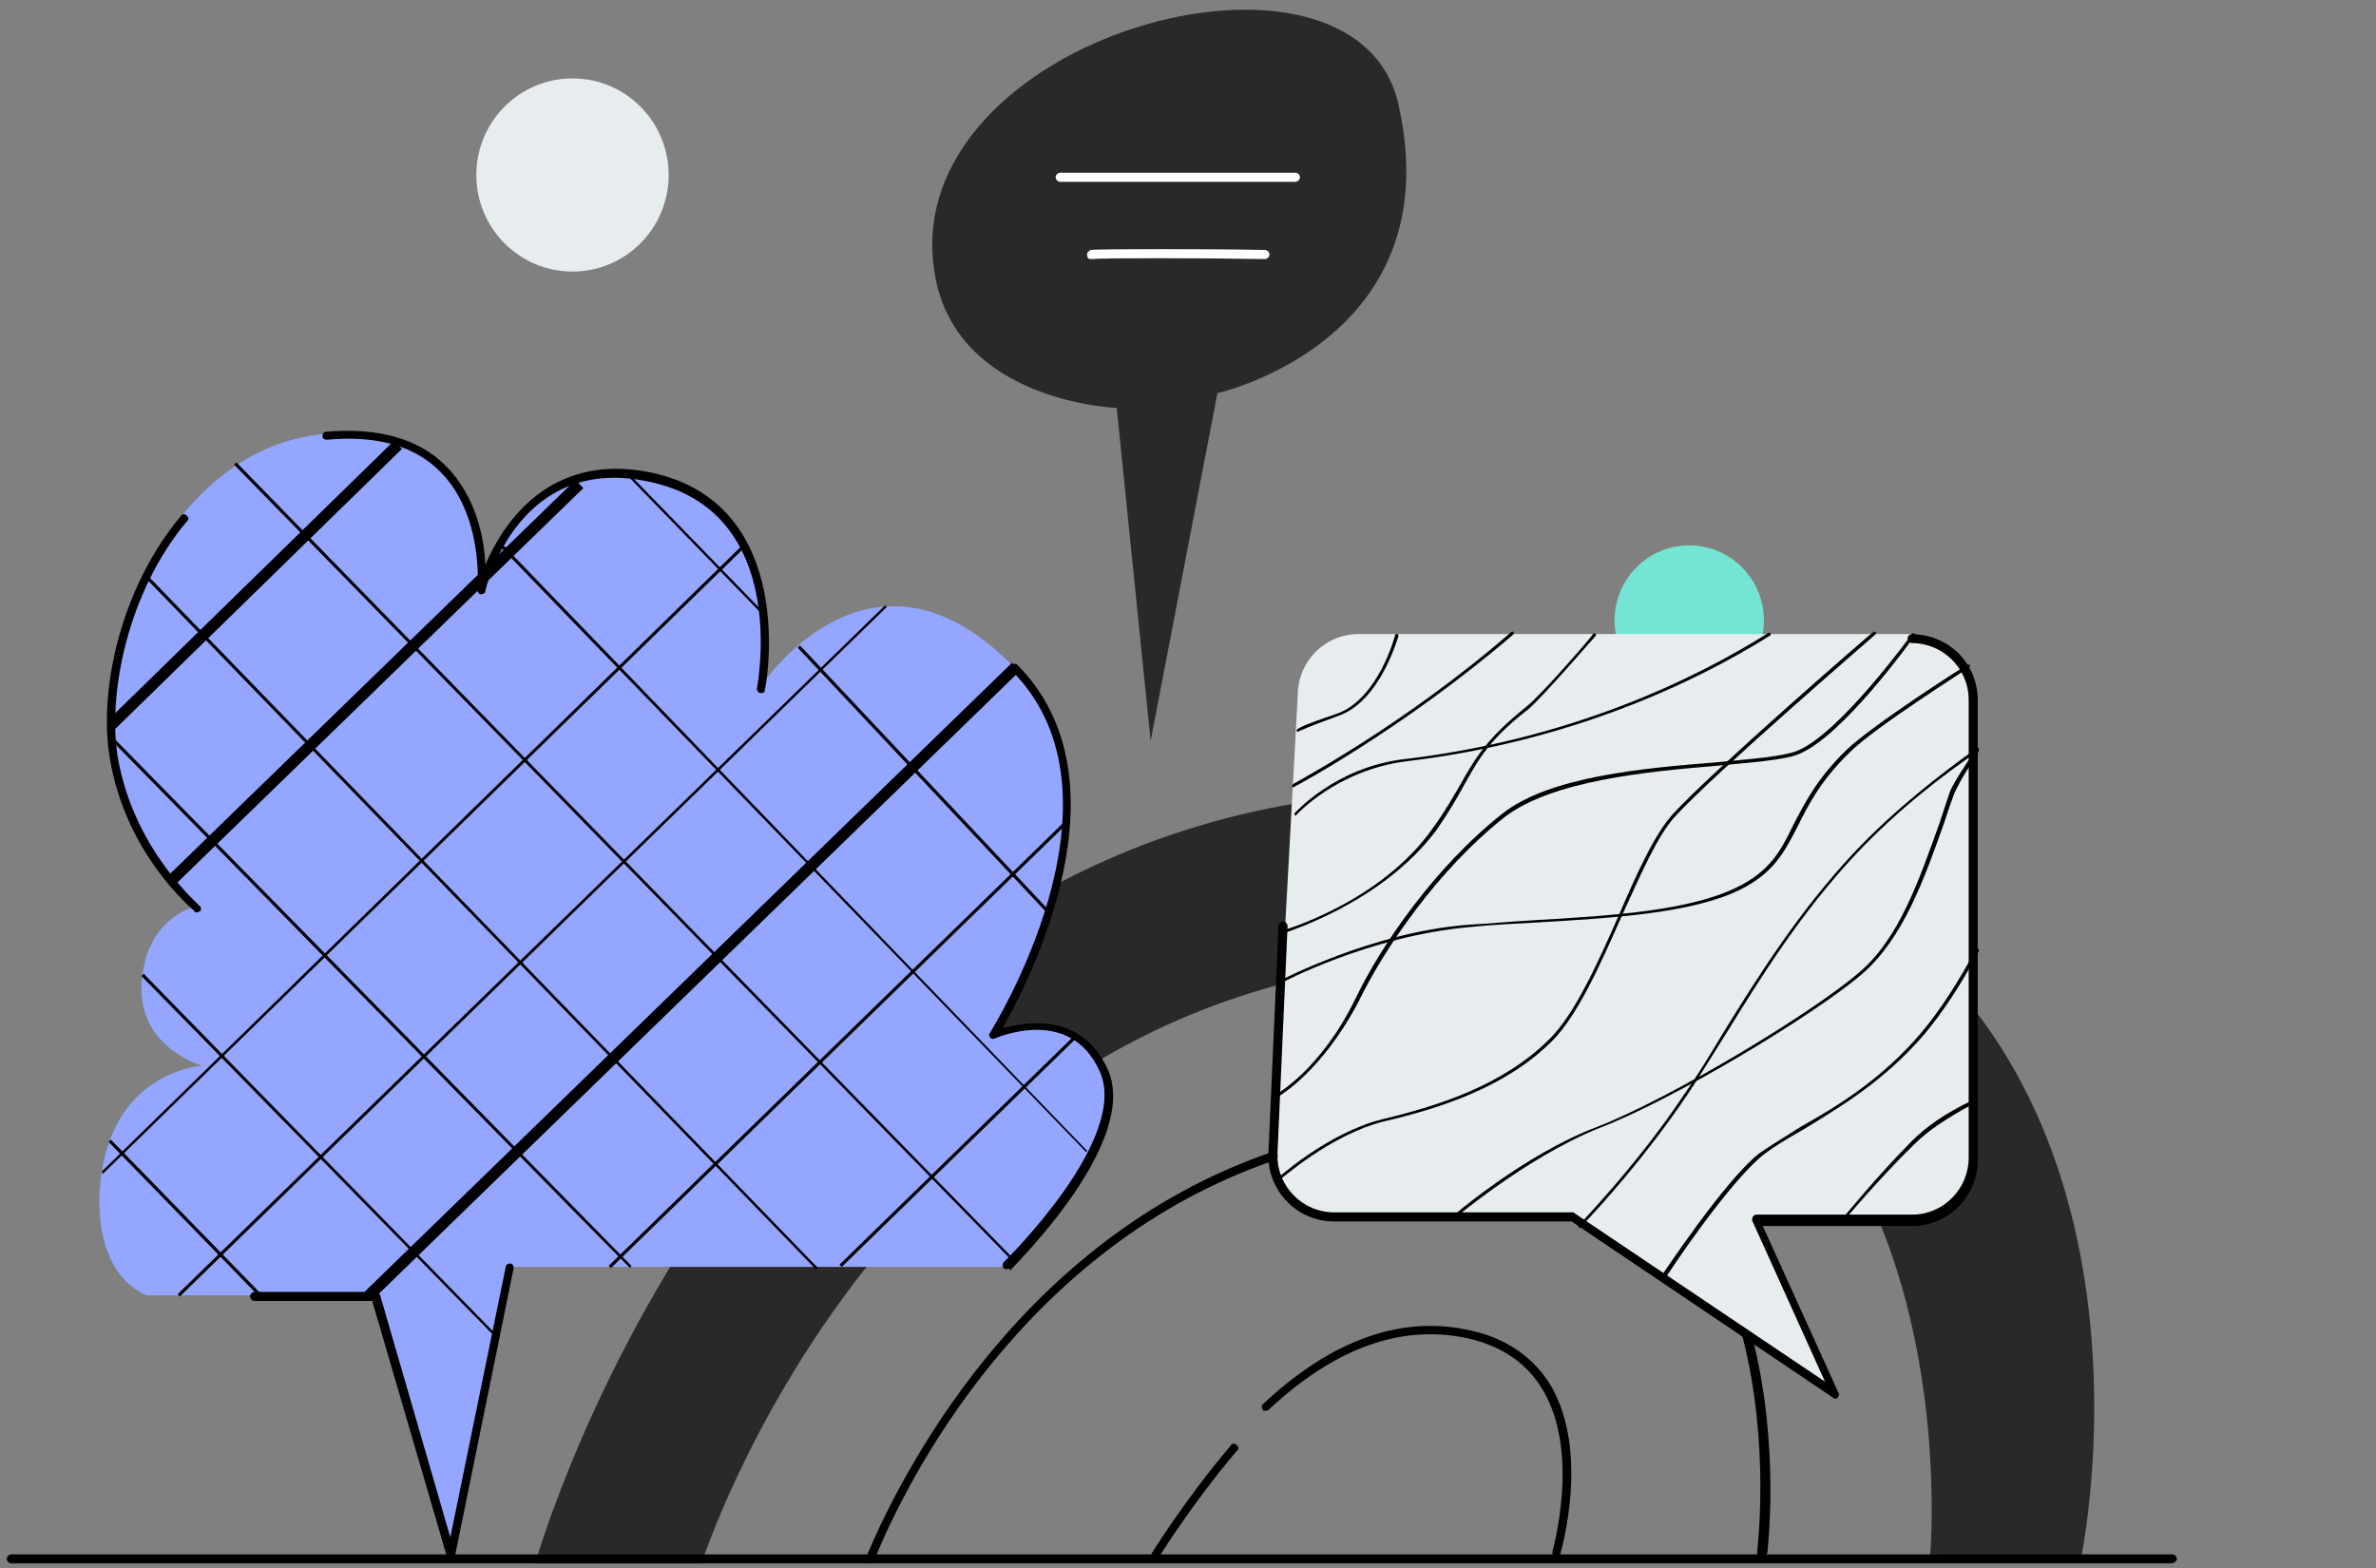<?xml version="1.0" encoding="UTF-8"?>
<svg width="200px" height="132px" viewBox="0 0 200 132" version="1.1" xmlns="http://www.w3.org/2000/svg" xmlns:xlink="http://www.w3.org/1999/xlink">
    <rect x="0" y="0" width="200" height="132" fill="#808080" stroke="none"/>
    <title>Video Suite Community-01</title>
    <defs>
        <rect id="path-1" x="0" y="0" width="200" height="132"></rect>
    </defs>
    <g id="Продуктовая-страница-VS-21" stroke="none" stroke-width="1" fill="none" fill-rule="evenodd">
        <g id="Video-Suite-Community-01">
            <mask id="mask-2" fill="white">
                <use xlink:href="#path-1"></use>
            </mask>
            <g id="path-1"></g>
            <g id="Group" mask="url(#mask-2)">
                <ellipse id="Oval" fill="#E7ECEE" fill-rule="nonzero" cx="48.19" cy="14.73" rx="8.095" ry="8.13"></ellipse>
                <ellipse id="Oval" fill="#73E5D2" cx="142.19" cy="52.226" rx="6.286" ry="6.313"></ellipse>
                <path d="M45.048,131.617 L59.048,131.617 C59.048,131.617 74.476,83.217 120.952,80.826 C167.048,78.435 162.476,130.852 162.476,130.852 L175.143,131.33 C175.143,131.33 188.286,70.113 125.238,66.765 C64.19,63.513 45.048,131.617 45.048,131.617 Z" id="Path" fill="#292929" fill-rule="nonzero"></path>
                <path d="M154.476,116.983 L132.381,102.157 L112.286,102.157 C109.429,102.157 107.143,99.861 107.143,96.991 L109.238,58.539 C109.238,55.67 111.524,53.374 114.381,53.374 L161.048,53.374 C163.905,53.374 166.19,55.67 166.19,58.539 L166.19,97.278 C166.19,100.148 163.905,102.443 161.048,102.443 L147.905,102.443 L154.476,116.983 Z" id="Path" fill="#E7ECEE" fill-rule="nonzero"></path>
                <path d="M94,34.339 L96.857,62.365 L102.476,33.096 C102.476,33.096 122.19,28.696 117.714,8.8 C114.095,-7.461 75.429,3.061 78.667,22.957 C80.381,33.861 94,34.339 94,34.339 Z" id="Path" fill="#292929" fill-rule="nonzero"></path>
                <path d="M12.381,109.043 C14,109.043 31.524,109.043 31.524,109.043 L37.81,130.852 L42.762,106.652 L84.286,106.652 C84.286,106.652 95.429,95.843 92.762,89.913 C90.095,83.983 83.429,86.948 83.429,86.948 C83.429,86.948 96.19,66.957 85.143,55.957 C73.048,43.809 63.905,57.965 63.905,57.965 C63.905,57.965 66.857,42.757 54.571,40.078 C43.143,37.687 40.286,49.548 40.286,49.548 C40.286,49.548 41.619,35.2 27.238,36.539 C14.571,37.687 7.714,54.043 9.333,63.609 C10.667,71.739 16.381,76.33 16.381,76.33 C16.381,76.33 12.095,77.287 11.905,83.122 C11.81,88.287 17.048,89.722 17.048,89.722 C17.048,89.722 8.952,90.104 8.381,100.435 C8.095,107.8 12.381,109.043 12.381,109.043 Z" id="Path" fill="#94A6FF"></path>
                <g transform="translate(8.571, 36.348)" fill="#000000" fill-rule="nonzero">
                    <polygon id="Path" points="76.381 69.539 11.143 2.774 11.333 2.583 76.476 69.348"></polygon>
                    <polygon id="Path" points="82.857 60.643 33.619 9.757 33.81 9.565 82.952 60.548"></polygon>
                    <polygon id="Path" points="55.524 15.304 44.095 3.539 44.19 3.348 55.619 15.113"></polygon>
                    <path d="M44.476,70.4 C44.286,70.304 13.714,39.122 0.571,25.73 L0.762,25.539 C1.238,26.017 44.095,69.73 44.571,70.209 L44.476,70.4 Z" id="Path"></path>
                    <polygon id="Path" points="33.048 76.139 3.333 45.817 3.524 45.626 33.143 75.948"></polygon>
                    <polygon id="Path" points="60.095 70.496 3.524 12.148 3.714 11.957 60.286 70.4"></polygon>
                    <polygon id="Path" points="62.286 70.304 62.095 70.113 81.81 50.887 82 51.078"></polygon>
                    <polygon id="Path" points="13.143 72.696 0.571 59.783 0.762 59.591 13.333 72.504"></polygon>
                    <polygon id="Path" points="42.857 70.4 42.667 70.209 81.048 32.809 81.238 33"></polygon>
                    <polygon id="Rectangle" transform="translate(49.703, 46.263) rotate(-44.052) translate(-49.703, -46.263) " points="11.72 45.868 87.687 45.703 87.685 46.658 11.718 46.823"></polygon>
                    <polygon id="Path" points="6.571 72.791 6.381 72.6 65.905 14.635 66.095 14.73"></polygon>
                    <polygon id="Path" points="0.095 62.461 0 62.27 54 9.47 54.19 9.661"></polygon>
                    <polygon id="Rectangle" transform="translate(23.056, 21.059) rotate(-44.052) translate(-23.056, -21.059) " points="-0.85 20.634 46.964 20.53 46.961 21.484 -0.852 21.588"></polygon>
                    <polygon id="Rectangle" transform="translate(12.875, 12.877) rotate(-44.206) translate(-12.875, -12.877) " points="-3.968 12.436 29.721 12.363 29.718 13.318 -3.97 13.391"></polygon>
                </g>
                <path d="M12.762,109.043 C14.381,109.043 31.905,109.043 31.905,109.043 L38.19,130.852 L43.143,106.652 L84.571,106.652 C84.571,106.652 95.714,95.843 93.048,89.913 C90.381,83.983 83.714,86.948 83.714,86.948 C83.714,86.948 96.476,67.052 85.429,55.957 C73.333,43.809 64.19,57.965 64.19,57.965 C64.19,57.965 67.143,42.757 54.857,40.078 C43.429,37.687 40.571,49.548 40.571,49.548 C40.571,49.548 41.905,35.2 27.524,36.539 C14.857,37.687 8,54.043 9.619,63.609 C10.952,71.739 16.571,76.33 16.571,76.33 C16.571,76.33 12.286,77.287 12.095,83.122 C12,88.287 17.238,89.722 17.238,89.722 C17.238,89.722 9.143,90.104 8.667,100.435 C8.476,107.8 12.762,109.043 12.762,109.043 Z" id="Path"></path>
                <path d="M108.857,66.287 C108.857,66.287 108.762,66.287 108.762,66.191 C108.762,66.096 108.762,66.096 108.857,66 C108.952,65.904 118.095,61.122 127.238,53.183 C127.333,53.183 127.333,53.183 127.429,53.183 C127.429,53.278 127.429,53.278 127.429,53.374 C118.19,61.313 109.048,66.191 108.857,66.287 C108.857,66.287 108.857,66.287 108.857,66.287 Z" id="Path" fill="#000000" fill-rule="nonzero"></path>
                <path d="M155.143,102.826 C155.143,102.826 155.048,102.826 155.143,102.826 C155.048,102.73 155.048,102.635 155.048,102.635 C155.048,102.635 158,99 160.952,96.035 C162.095,94.887 163.714,93.739 165.905,92.687 C166,92.687 166,92.687 166.095,92.783 C166.095,92.878 166.095,92.878 166,92.974 C163.905,94.122 162.286,95.174 161.143,96.322 C158.19,99.191 155.238,102.73 155.143,102.826 C155.238,102.826 155.143,102.826 155.143,102.826 Z" id="Path" fill="#000000" fill-rule="nonzero"></path>
                <path d="M139.81,107.8 C139.81,107.8 139.714,107.8 139.81,107.8 C139.714,107.704 139.714,107.704 139.714,107.609 C139.81,107.513 145.143,99.383 148.095,97.087 C149.048,96.417 150.19,95.748 151.524,94.887 C154.571,93.165 158.286,90.965 161.714,86.948 C163.238,85.13 164.762,82.835 166.286,79.965 C166.286,79.87 166.381,79.87 166.476,79.87 C166.571,79.87 166.571,79.965 166.571,80.061 C165.048,82.93 163.524,85.226 162,87.043 C158.571,91.061 154.762,93.261 151.81,95.078 C150.476,95.843 149.333,96.513 148.476,97.183 C145.524,99.478 140.19,107.513 140.19,107.609 C139.905,107.8 139.81,107.8 139.81,107.8 Z" id="Path" fill="#000000" fill-rule="nonzero"></path>
                <path d="M122.19,102.73 C122.095,102.73 122.095,102.73 122.19,102.73 C122.095,102.635 122.095,102.539 122.095,102.539 C122.19,102.443 128.286,97.183 134.381,94.887 C140.571,92.496 152.476,85.322 156.476,81.878 C159.905,79.009 161.619,73.843 163.238,69.348 C163.524,68.487 163.81,67.626 164.095,66.765 C164.286,66.191 164.952,65.139 165.524,64.278 C165.905,63.704 166.19,63.13 166.286,63.035 C166.286,62.939 166.381,62.939 166.476,62.939 C166.571,62.939 166.571,63.035 166.571,63.13 C166.571,63.322 166.286,63.704 165.81,64.47 C165.238,65.33 164.667,66.383 164.476,66.861 C164.19,67.626 163.905,68.487 163.619,69.348 C162,73.939 160.19,79.009 156.762,81.974 C152.762,85.417 140.857,92.591 134.571,94.983 C128.381,97.47 122.286,102.73 122.19,102.73 C122.19,102.73 122.19,102.73 122.19,102.73 Z" id="Path" fill="#000000" fill-rule="nonzero"></path>
                <path d="M132.952,103.4 C132.952,103.4 132.857,103.304 132.952,103.4 C132.857,103.304 132.857,103.209 132.857,103.209 C132.857,103.113 137.619,98.33 141.714,92.209 C142.857,90.583 143.905,88.861 145.048,86.948 C148,82.165 151.429,76.713 156.095,71.739 C159.619,68.009 163.524,65.043 166.19,63.13 C166.286,63.13 166.286,63.13 166.381,63.13 C166.381,63.226 166.381,63.226 166.381,63.322 C163.714,65.139 159.81,68.104 156.286,71.835 C151.619,76.809 148.286,82.165 145.333,86.948 C144.19,88.765 143.143,90.487 142,92.209 C137.81,98.426 133.048,103.304 132.952,103.4 C133.048,103.304 132.952,103.4 132.952,103.4 Z" id="Path" fill="#000000" fill-rule="nonzero"></path>
                <path d="M107.714,82.835 C107.714,82.835 107.619,82.835 107.619,82.739 C107.619,82.643 107.619,82.643 107.714,82.548 C107.81,82.548 115.333,78.53 123.429,77.861 C125.238,77.765 127.143,77.574 128.952,77.478 C135.429,77.096 142.095,76.713 146.19,74.704 C148.952,73.365 149.905,71.643 150.952,69.443 C151.905,67.626 152.952,65.522 155.429,63.13 C157.619,61.026 165.524,55.957 165.619,55.957 C165.714,55.957 165.714,55.957 165.81,55.957 C165.81,56.052 165.81,56.052 165.81,56.148 C165.714,56.243 157.81,61.217 155.714,63.322 C153.238,65.713 152.19,67.817 151.333,69.539 C150.19,71.739 149.333,73.461 146.476,74.896 C142.381,76.904 135.714,77.287 129.143,77.67 C127.333,77.765 125.429,77.861 123.619,78.052 C115.238,78.817 107.81,82.739 107.714,82.835 C107.714,82.835 107.714,82.835 107.714,82.835 Z" id="Path" fill="#000000" fill-rule="nonzero"></path>
                <path d="M107.524,99.478 C107.524,99.478 107.524,99.478 107.524,99.478 C107.429,99.383 107.429,99.287 107.429,99.287 C107.429,99.287 111.714,95.365 116.381,94.217 C121.143,93.07 126.571,91.348 130.476,87.426 C132.571,85.322 134.476,81.113 136.286,77 C137.81,73.461 139.333,70.113 140.857,68.487 C144.095,64.948 157.524,53.278 157.714,53.183 C157.81,53.183 157.81,53.183 157.905,53.183 C157.905,53.278 157.905,53.278 157.905,53.374 C157.81,53.47 144.286,65.139 141.048,68.678 C139.524,70.304 138.095,73.652 136.476,77.191 C134.667,81.304 132.762,85.513 130.667,87.617 C126.667,91.635 120.952,93.357 116.476,94.409 C111.905,95.557 107.714,99.383 107.524,99.478 C107.619,99.478 107.619,99.478 107.524,99.478 Z" id="Path" fill="#000000" fill-rule="nonzero"></path>
                <path d="M107.429,92.4 C107.429,92.4 107.333,92.4 107.333,92.304 C107.333,92.209 107.333,92.209 107.429,92.113 C107.429,92.113 111.143,90.104 114.095,84.078 C116.19,79.678 120.762,72.983 126.476,68.487 C130.476,65.33 138.476,64.661 144.381,64.183 C147.333,63.896 150,63.704 151.238,63.226 C154.857,61.791 160.857,53.47 160.952,53.374 C160.952,53.278 161.048,53.278 161.143,53.374 C161.238,53.374 161.238,53.47 161.143,53.565 C160.857,53.948 155.048,62.078 151.333,63.513 C150.095,63.991 147.429,64.183 144.476,64.47 C138.667,64.948 130.667,65.713 126.667,68.774 C120.952,73.27 116.476,79.965 114.381,84.27 C111.238,90.296 107.524,92.4 107.429,92.4 C107.429,92.4 107.429,92.4 107.429,92.4 Z" id="Path" fill="#000000" fill-rule="nonzero"></path>
                <path d="M109.048,68.678 C109.048,68.678 108.952,68.678 109.048,68.678 C108.952,68.583 108.952,68.487 108.952,68.487 C108.952,68.487 112.381,64.565 118.286,63.896 C132,62.27 142.476,57.296 148.857,53.278 C148.952,53.278 148.952,53.278 149.048,53.278 C149.048,53.374 149.048,53.374 149.048,53.47 C142.667,57.487 132.095,62.461 118.381,64.087 C112.476,64.852 109.143,68.583 109.048,68.678 C109.143,68.678 109.048,68.678 109.048,68.678 Z" id="Path" fill="#000000" fill-rule="nonzero"></path>
                <path d="M107.905,78.626 C107.81,78.626 107.81,78.626 107.81,78.53 C107.81,78.435 107.81,78.435 107.905,78.339 C108,78.339 116.286,75.948 120.667,69.635 C121.714,68.2 122.381,66.957 122.952,66 C124.19,63.8 125.143,62.174 128.476,59.496 C129.714,58.539 134.095,53.47 134.095,53.374 C134.095,53.278 134.19,53.278 134.286,53.374 C134.381,53.374 134.381,53.47 134.286,53.565 C134.095,53.757 129.81,58.73 128.667,59.687 C125.333,62.27 124.476,63.896 123.238,66.096 C122.667,67.148 122,68.296 120.952,69.826 C116.286,76.139 108,78.53 107.905,78.626 C107.905,78.626 107.905,78.626 107.905,78.626 Z" id="Path" fill="#000000" fill-rule="nonzero"></path>
                <path d="M109.238,61.6 C109.238,61.6 109.238,61.6 109.238,61.6 C109.143,61.6 109.143,61.504 109.143,61.504 C109.143,61.409 109.143,61.217 112.571,60.07 C116,58.826 117.429,53.565 117.429,53.47 C117.429,53.374 117.524,53.374 117.619,53.374 C117.714,53.374 117.714,53.47 117.714,53.565 C117.619,53.757 116.19,59.017 112.667,60.261 C110,61.217 109.524,61.504 109.429,61.504 C109.429,61.504 109.429,61.504 109.429,61.504 C109.333,61.6 109.238,61.6 109.238,61.6 Z" id="Path" fill="#000000" fill-rule="nonzero"></path>
                <path d="M154.286,117.174 L132.19,102.252 L112.095,102.252 C109.238,102.252 106.952,99.957 106.952,97.087 L109.048,58.635 C109.048,55.765 111.333,53.47 114.19,53.47 L160.857,53.47 C163.714,53.47 166,55.765 166,58.635 L166,97.374 C166,100.243 163.714,102.539 160.857,102.539 L147.714,102.539 L154.286,117.174 Z" id="Path"></path>
                <polygon id="Path" fill="#000000" fill-rule="nonzero" points="88 76.713 67.143 54.522 67.333 54.33 88.19 76.522"></polygon>
                <path d="M182.762,131.617 L0.952,131.617 C0.762,131.617 0.571,131.426 0.571,131.235 C0.571,131.043 0.762,130.852 0.952,130.852 L182.857,130.852 C183.048,130.852 183.238,131.043 183.238,131.235 C183.238,131.426 182.952,131.617 182.762,131.617 Z" id="Path" fill="#000000" fill-rule="nonzero"></path>
                <path d="M64.095,58.348 C64.095,58.348 64,58.348 64.095,58.348 C63.81,58.348 63.714,58.157 63.714,57.965 C63.81,57.391 66.476,43.043 54.667,40.557 C43.714,38.165 40.952,49.261 40.857,49.739 C40.857,49.93 40.667,50.026 40.476,50.026 C40.286,50.026 40.19,49.835 40.19,49.643 C40.19,49.548 40.762,43.426 37.048,39.696 C34.857,37.496 31.619,36.635 27.524,37.017 C27.333,37.017 27.143,36.922 27.143,36.73 C27.143,36.539 27.238,36.348 27.429,36.348 C31.81,35.965 35.238,36.922 37.524,39.217 C40.095,41.8 40.762,45.339 40.857,47.539 C42.286,44.191 46.19,37.974 54.857,39.791 C67.333,42.47 64.476,57.87 64.381,58.061 C64.381,58.252 64.286,58.348 64.095,58.348 Z" id="Path" fill="#000000" fill-rule="nonzero"></path>
                <path d="M84.762,106.843 C84.667,106.843 84.571,106.843 84.476,106.748 C84.381,106.652 84.381,106.365 84.476,106.27 C84.571,106.174 95.143,95.843 92.571,90.2 C90.095,84.652 84,87.33 83.714,87.426 C83.524,87.522 83.429,87.426 83.333,87.33 C83.238,87.235 83.238,87.043 83.333,86.948 C83.429,86.757 95.81,67.148 85.143,56.435 C85.048,56.339 85.048,56.052 85.143,55.957 C85.238,55.861 85.524,55.861 85.619,55.957 C95.333,65.713 86.667,82.548 84.381,86.565 C86.381,85.991 91.048,85.226 93.238,90.009 C96,96.13 85.429,106.461 85.048,106.939 C84.952,106.748 84.857,106.843 84.762,106.843 Z" id="Path" fill="#000000" fill-rule="nonzero"></path>
                <path d="M38,131.33 C37.81,131.33 37.714,131.235 37.619,131.043 L31.333,109.522 L21.429,109.522 C21.238,109.522 21.048,109.33 21.048,109.139 C21.048,108.948 21.238,108.757 21.429,108.757 L31.619,108.757 C31.81,108.757 31.905,108.852 32,109.043 L37.905,129.417 L42.571,106.652 C42.571,106.461 42.762,106.365 42.952,106.365 C43.143,106.365 43.238,106.557 43.238,106.748 L38.286,131.043 C38.286,131.139 38.095,131.33 38,131.33 C38,131.33 38,131.33 38,131.33 Z" id="Path" fill="#000000" fill-rule="nonzero"></path>
                <path d="M16.571,76.809 C16.476,76.809 16.381,76.809 16.381,76.713 C16.19,76.522 10.571,71.93 9.238,63.8 C8.286,58.252 10.095,49.548 15.238,43.426 C15.333,43.235 15.619,43.235 15.714,43.426 C15.905,43.522 15.905,43.809 15.714,43.904 C10.762,49.835 9.048,58.348 9.905,63.704 C11.238,71.548 16.762,76.139 16.762,76.235 C16.952,76.33 16.952,76.617 16.857,76.713 C16.762,76.713 16.667,76.809 16.571,76.809 Z" id="Path" fill="#000000" fill-rule="nonzero"></path>
                <path d="M154.476,117.748 C154.381,117.748 154.381,117.748 154.286,117.652 L132.286,102.826 L112.286,102.826 C109.238,102.826 106.762,100.339 106.762,97.278 L107.619,77.957 C107.619,77.765 107.81,77.574 108,77.574 C108.19,77.574 108.381,77.765 108.381,77.957 L107.524,97.278 C107.524,99.957 109.714,102.061 112.286,102.061 L132.381,102.061 C132.476,102.061 132.476,102.061 132.571,102.157 L153.619,116.313 L147.524,102.826 C147.429,102.73 147.524,102.539 147.524,102.443 C147.619,102.348 147.714,102.252 147.81,102.252 L160.952,102.252 C163.619,102.252 165.714,100.052 165.714,97.47 L165.714,58.922 C165.714,56.243 163.524,54.139 160.952,54.139 C160.762,54.139 160.571,53.948 160.571,53.757 C160.571,53.565 160.762,53.374 160.952,53.374 C164,53.374 166.476,55.861 166.476,58.922 L166.476,97.661 C166.476,100.722 164,103.209 160.952,103.209 L148.381,103.209 L154.762,117.27 C154.857,117.461 154.762,117.557 154.667,117.652 C154.667,117.748 154.571,117.748 154.476,117.748 Z" id="Path" fill="#000000" fill-rule="nonzero"></path>
                <path d="M131.048,131.139 C131.048,131.139 130.952,131.139 130.952,131.139 C130.762,131.043 130.667,130.852 130.667,130.661 C130.667,130.565 133.048,122.435 129.905,117.078 C128.571,114.783 126.476,113.348 123.619,112.678 C118,111.435 112.381,113.443 106.762,118.704 C106.571,118.8 106.381,118.8 106.286,118.704 C106.19,118.513 106.19,118.322 106.286,118.226 C112.095,112.774 118,110.67 123.81,112.009 C126.857,112.678 129.143,114.304 130.571,116.696 C133.81,122.339 131.429,130.47 131.333,130.852 C131.333,131.043 131.238,131.139 131.048,131.139 Z" id="Path" fill="#000000" fill-rule="nonzero"></path>
                <path d="M97.238,131.33 C97.143,131.33 97.143,131.33 97.048,131.235 C96.857,131.139 96.857,130.948 96.952,130.757 C96.952,130.757 99.714,126.261 103.619,121.67 C103.714,121.478 104,121.478 104.095,121.67 C104.286,121.765 104.286,122.052 104.095,122.148 C100.286,126.643 97.524,131.139 97.524,131.139 C97.429,131.235 97.333,131.33 97.238,131.33 Z" id="Path" fill="#000000" fill-rule="nonzero"></path>
                <path d="M148.286,131.043 C148.286,131.043 148.286,131.043 148.286,131.043 C148,131.043 147.905,130.852 147.905,130.661 C147.905,130.565 149.048,121.67 146.667,112.487 C146.571,112.296 146.762,112.104 146.952,112.009 C147.143,111.913 147.333,112.104 147.429,112.296 C149.905,121.67 148.762,130.661 148.762,130.757 C148.571,130.948 148.476,131.043 148.286,131.043 Z" id="Path" fill="#000000" fill-rule="nonzero"></path>
                <path d="M73.238,131.617 C73.143,131.617 73.143,131.617 73.048,131.522 C72.857,131.426 72.857,131.235 72.952,131.043 C72.952,131.043 73.048,130.948 73.048,130.757 C75.619,124.73 85.524,104.357 107.048,96.991 C107.238,96.896 107.429,96.991 107.524,97.183 C107.619,97.374 107.524,97.565 107.333,97.661 C86,104.93 76.19,125.017 73.714,131.043 C73.619,131.235 73.524,131.426 73.524,131.426 C73.524,131.522 73.333,131.617 73.238,131.617 Z" id="Path" fill="#000000" fill-rule="nonzero"></path>
                <path d="M109.048,15.304 L89.238,15.304 C89.048,15.304 88.857,15.113 88.857,14.922 C88.857,14.73 89.048,14.539 89.238,14.539 L109.048,14.539 C109.238,14.539 109.429,14.73 109.429,14.922 C109.429,15.113 109.238,15.304 109.048,15.304 Z" id="Path" fill="#FFFFFF" fill-rule="nonzero"></path>
                <path d="M91.81,21.809 C91.619,21.809 91.524,21.713 91.524,21.522 C91.429,21.33 91.619,21.139 91.81,21.043 C92.19,20.948 102.19,20.948 106.476,21.043 C106.667,21.043 106.857,21.235 106.857,21.426 C106.857,21.617 106.667,21.809 106.476,21.809 C106.476,21.809 106.476,21.809 106.476,21.809 C100.952,21.713 92.571,21.713 92,21.809 C91.905,21.809 91.81,21.809 91.81,21.809 Z" id="Path" fill="#FFFFFF" fill-rule="nonzero"></path>
            </g>
        </g>
    </g>
</svg>